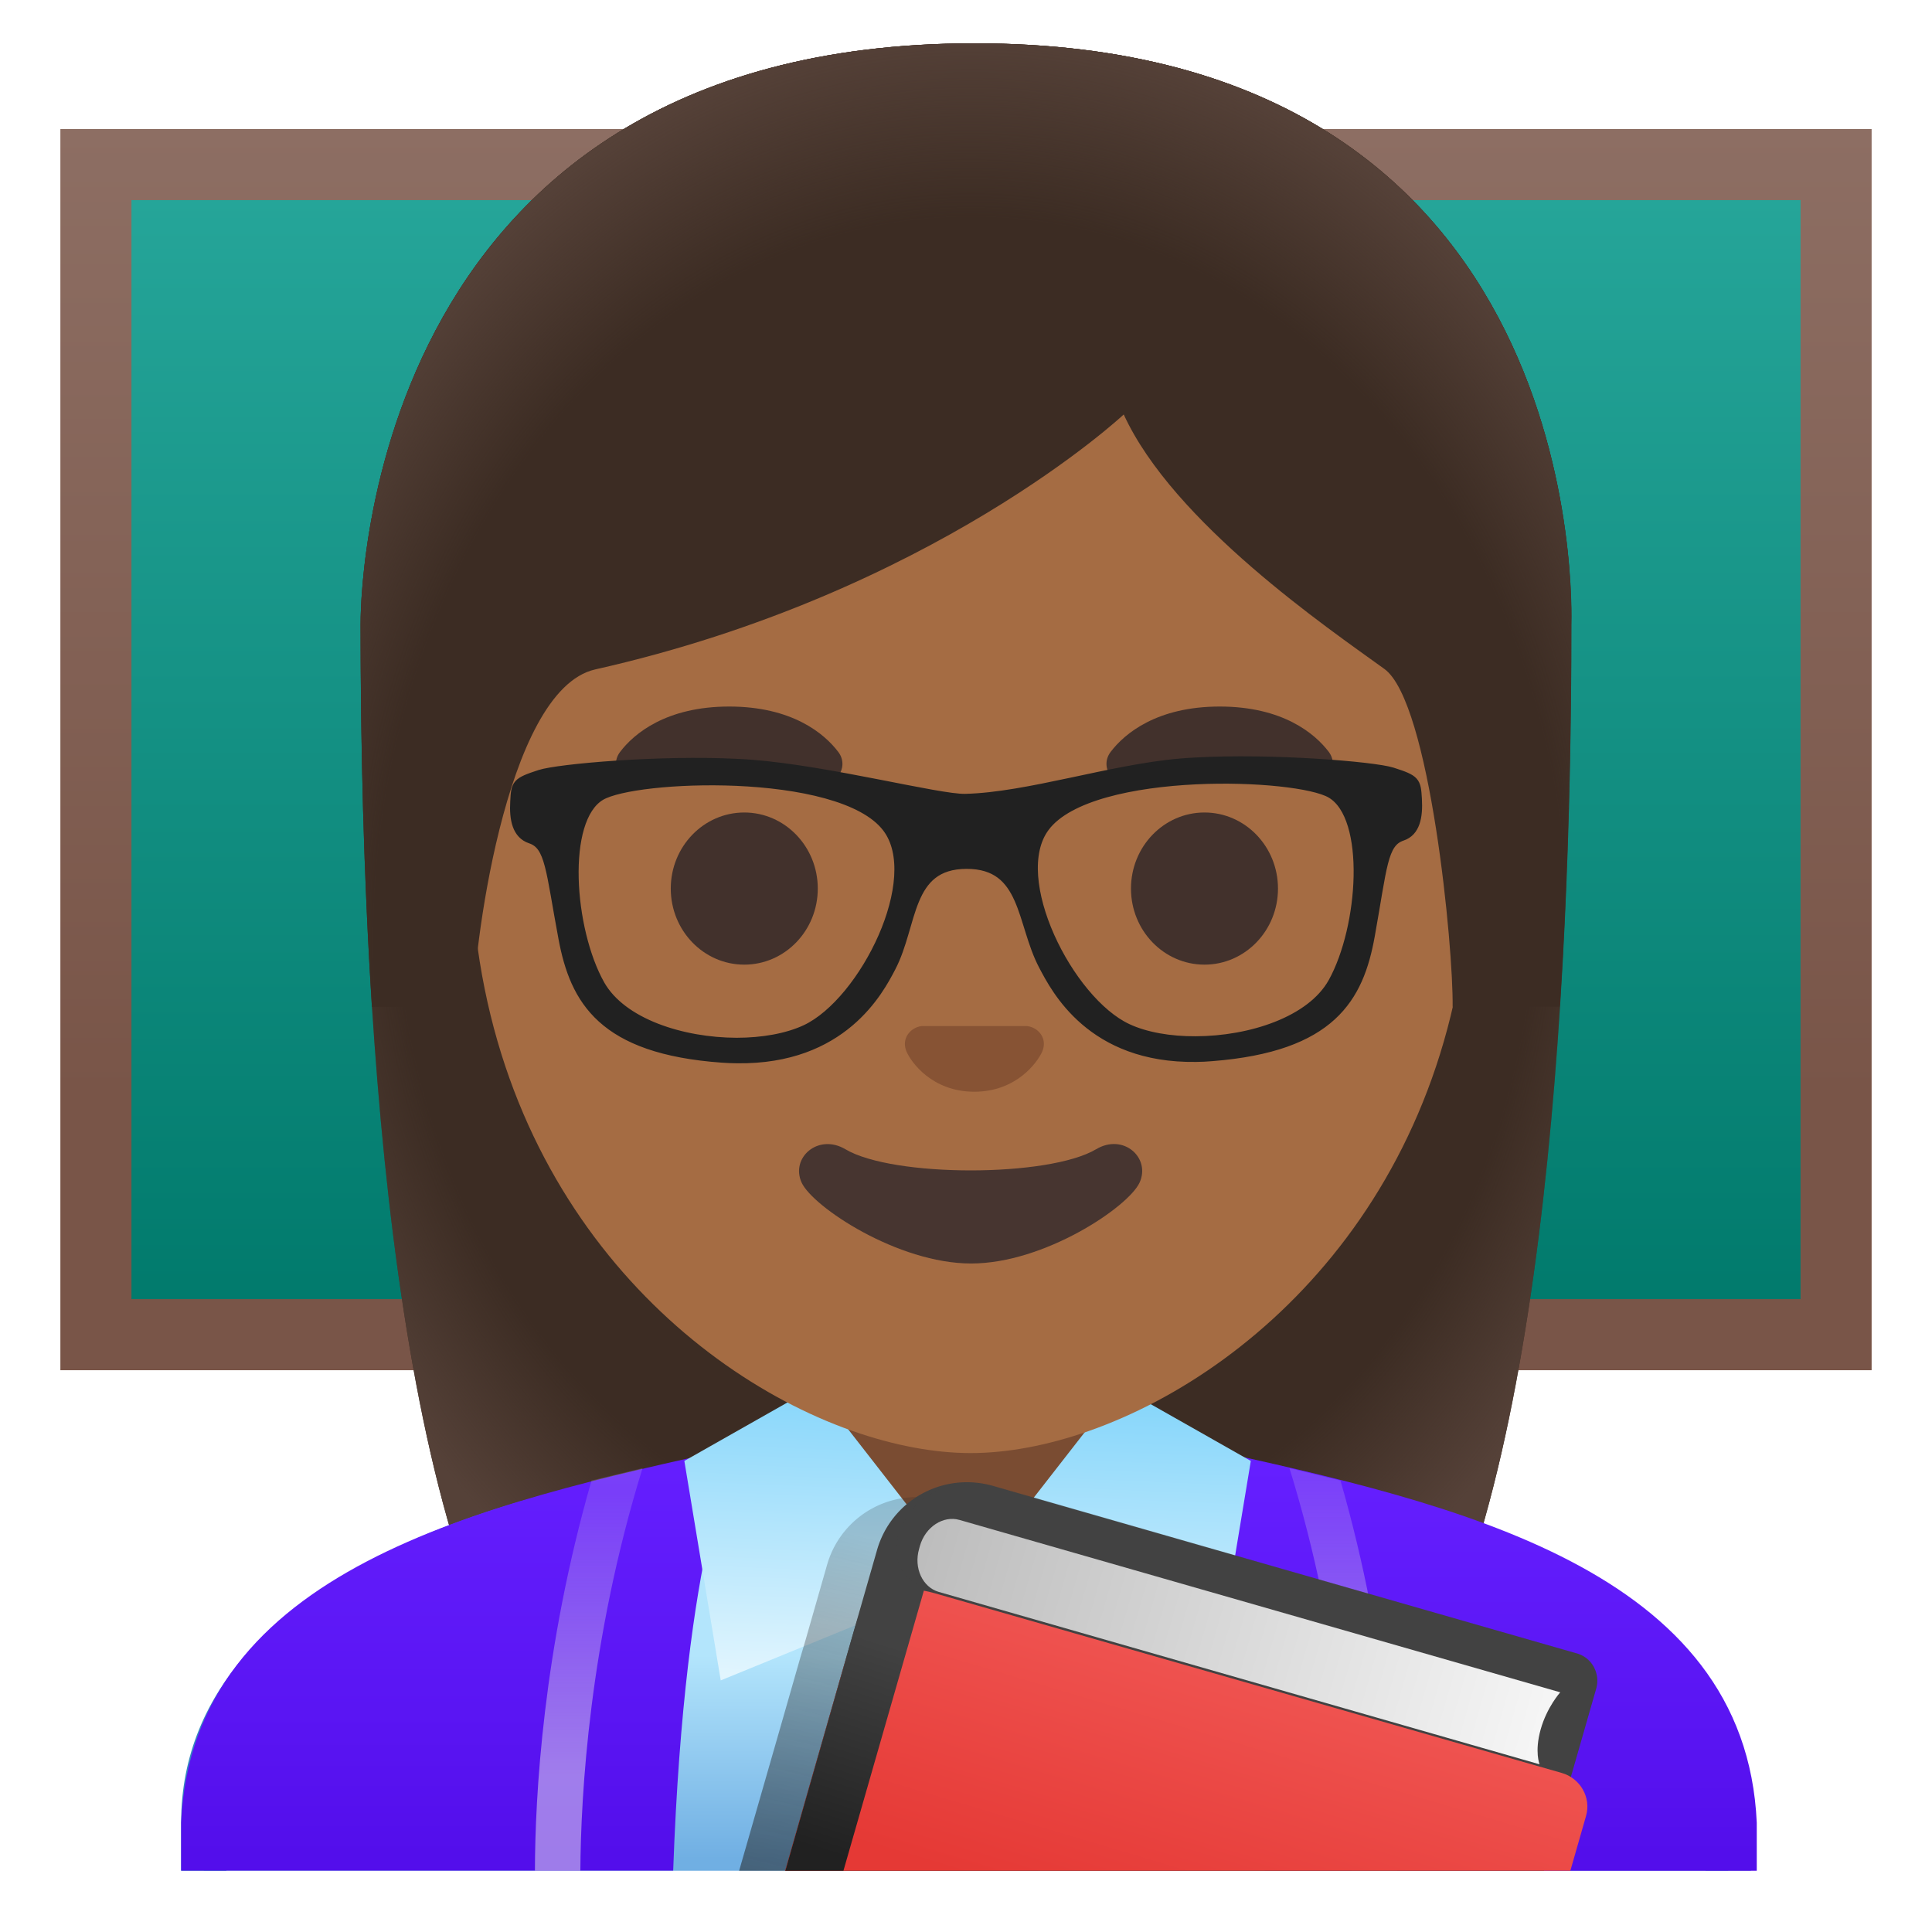 <?xml version="1.0" encoding="utf-8"?>
<!-- Generator: www.svgicons.com -->
<svg xmlns="http://www.w3.org/2000/svg" width="800" height="800" viewBox="0 0 128 128">
<linearGradient id="notoWomanTeacherMediumDarkSkinTone0" x1="63.999" x2="63.999" y1="116.605" y2="39.511" gradientTransform="matrix(1 0 0 -1 0 128)" gradientUnits="userSpaceOnUse"><stop offset="0" stop-color="#26A69A"/><stop offset="1" stop-color="#00796B"/></linearGradient><path fill="url(#notoWomanTeacherMediumDarkSkinTone0)" d="M6.36 10.9h115.29v77.52H6.36z"/><linearGradient id="notoWomanTeacherMediumDarkSkinTone1" x1="63.999" x2="63.999" y1="119.455" y2="37.224" gradientTransform="matrix(1 0 0 -1 0 128)" gradientUnits="userSpaceOnUse"><stop offset="0" stop-color="#8D6E63"/><stop offset=".779" stop-color="#795548"/></linearGradient><path fill="url(#notoWomanTeacherMediumDarkSkinTone1)" d="M119.29 13.26v72.81H8.71V13.26zM124 8.55H4v82.23h120z"/><path fill="#3C2C23" d="M64.57 2.87c-41.01 0-40.68 37.92-40.68 38.52c0 24.56 1.88 59.25 11.71 72.9c3.9 5.41 11.43 5.71 11.43 5.71l16.97-.02l16.97.02s7.54-.3 11.43-5.71c9.83-13.65 11.71-48.34 11.71-72.9c-.01-.6 1.47-38.52-39.54-38.52"/><radialGradient id="notoWomanTeacherMediumDarkSkinTone2" cx="64" cy="69.561" r="47.532" gradientTransform="matrix(1 0 0 -1.19 0 141.221)" gradientUnits="userSpaceOnUse"><stop offset=".794" stop-color="#554138" stop-opacity="0"/><stop offset="1" stop-color="#554138"/></radialGradient><path fill="url(#notoWomanTeacherMediumDarkSkinTone2)" d="M64.57 2.87c-41.01 0-40.68 37.92-40.68 38.52c0 24.56 1.88 59.25 11.71 72.9c3.9 5.41 11.43 5.71 11.43 5.71l16.97-.02l16.97.02s7.54-.3 11.43-5.71c9.83-13.65 11.71-48.34 11.71-72.9c-.01-.6 1.47-38.52-39.54-38.52"/><linearGradient id="notoWomanTeacherMediumDarkSkinTone3" x1="64" x2="64" y1="18.343" y2="4.85" gradientTransform="matrix(1 0 0 -1 0 128)" gradientUnits="userSpaceOnUse"><stop offset="0" stop-color="#B3E5FC"/><stop offset="1" stop-color="#70AFE3"/></linearGradient><path fill="url(#notoWomanTeacherMediumDarkSkinTone3)" d="M114.5 123.94v-3.18c0-15.47-25.34-23.56-50.36-23.56H64c-25.14.03-50.5 7.32-50.5 23.56v3.18z"/><path fill="#3488C1" d="M15 123.94v-3.18c0-15.2 24.61-22.03 49-22.06h.13c12.9 0 25.42 2.19 34.36 6c6.62 2.83 14.51 7.91 14.51 16.05v3.18h3v-3.18C116 104 89.74 95.7 64.13 95.7H64c-25.49.03-52 7.28-52 25.06v3.18z"/><linearGradient id="notoWomanTeacherMediumDarkSkinTone4" x1="30.39" x2="30.39" y1="32.297" y2="4.991" gradientTransform="matrix(1 0 0 -1 0 128)" gradientUnits="userSpaceOnUse"><stop offset="0" stop-color="#651FFF"/><stop offset=".705" stop-color="#5914F2"/><stop offset="1" stop-color="#530EEB"/></linearGradient><path fill="url(#notoWomanTeacherMediumDarkSkinTone4)" d="M12 120.75v3.18h32.6c.78-21.78 4.18-28.01 4.18-28.01C31.83 99.62 12.75 104 12 120.75"/><linearGradient id="notoWomanTeacherMediumDarkSkinTone5" x1="98" x2="98" y1="30.994" y2="5.033" gradientTransform="matrix(1 0 0 -1 0 128)" gradientUnits="userSpaceOnUse"><stop offset="0" stop-color="#651FFF"/><stop offset=".705" stop-color="#5914F2"/><stop offset="1" stop-color="#530EEB"/></linearGradient><path fill="url(#notoWomanTeacherMediumDarkSkinTone5)" d="M79.61 95.93s3.39 6.23 4.18 28.01h32.6v-3.18c-.75-16.76-19.83-21.14-36.78-24.83"/><linearGradient id="notoWomanTeacherMediumDarkSkinTone6" x1="39.001" x2="39.001" y1="29" y2="5.422" gradientTransform="matrix(1 0 0 -1 0 128)" gradientUnits="userSpaceOnUse"><stop offset="0" stop-color="#D1C4E9" stop-opacity=".2"/><stop offset=".785" stop-color="#D1C4E9" stop-opacity=".6"/></linearGradient><path fill="url(#notoWomanTeacherMediumDarkSkinTone6)" d="M38.45 123.94c.03-4.94.58-15.24 4.12-26.67l-3.38.82c-3.22 11.18-3.74 20.96-3.75 25.85z"/><linearGradient id="notoWomanTeacherMediumDarkSkinTone7" x1="997.477" x2="997.477" y1="30.237" y2="5.612" gradientTransform="rotate(180 543.238 64)" gradientUnits="userSpaceOnUse"><stop offset="0" stop-color="#D1C4E9" stop-opacity=".2"/><stop offset=".785" stop-color="#D1C4E9" stop-opacity=".6"/></linearGradient><path fill="url(#notoWomanTeacherMediumDarkSkinTone7)" d="M92.56 123.94c-.01-4.89-.53-14.67-3.75-25.85l-3.38-.82c3.54 11.43 4.09 21.73 4.12 26.67z"/><path fill="#7A4C32" d="M64 92.33h-9.08v9.98c0 4.51 3.7 8.17 8.26 8.17h1.65c4.56 0 8.26-3.66 8.26-8.17v-9.98z"/><linearGradient id="notoWomanTeacherMediumDarkSkinTone8" x1="54.339" x2="55.176" y1="16.875" y2="37.154" gradientTransform="matrix(1 0 0 -1 0 128)" gradientUnits="userSpaceOnUse"><stop offset="0" stop-color="#E1F5FE"/><stop offset="1" stop-color="#81D4FA"/></linearGradient><path fill="url(#notoWomanTeacherMediumDarkSkinTone8)" d="m54 91.88l9.98 12.81s.5-.38 0 0l-16.23 6.64l-2.41-14.54z"/><linearGradient id="notoWomanTeacherMediumDarkSkinTone9" x1="72.97" x2="73.807" y1="16.106" y2="36.385" gradientTransform="matrix(1 0 0 -1 0 128)" gradientUnits="userSpaceOnUse"><stop offset="0" stop-color="#E1F5FE"/><stop offset="1" stop-color="#81D4FA"/></linearGradient><path fill="url(#notoWomanTeacherMediumDarkSkinTone9)" d="m74.21 91.88l-9.98 12.81s-.5-.38 0 0l16.23 6.64l2.41-14.54z"/><linearGradient id="notoWomanTeacherMediumDarkSkinTonea" x1="79.15" x2="72.817" y1="21.117" y2="-5.55" gradientTransform="matrix(1 0 0 -1 0 128)" gradientUnits="userSpaceOnUse"><stop offset=".002" stop-color="#212121" stop-opacity=".2"/><stop offset="1" stop-color="#212121" stop-opacity=".6"/></linearGradient><path fill="url(#notoWomanTeacherMediumDarkSkinTonea)" d="m100.99 123.94l.76-2.65l.63-2.18l-.06-.02l.01-.05l-1.55-.44l1.64-5.72c.1-.35.09-.7 0-1.02c0-.01-.01-.03-.01-.04a.3.3 0 0 0-.04-.1c-.17-.54-.56-.97-1.09-1.13l-.15-.04h-.01l-3.75-1.08l-34.93-10.05c-.05-.01-.09-.01-.13-.03a6.177 6.177 0 0 0-7.51 4.27l-1.44 5.03c-.1.34-.21.71-.33 1.11l-1.32 4.61l-2.74 9.53z"/><path fill="#424242" d="m102.29 123.94l3.46-12.06c.29-1.01-.29-2.06-1.3-2.34l-38.69-11.1a6.19 6.19 0 0 0-7.65 4.24l-6.1 21.27z"/><linearGradient id="notoWomanTeacherMediumDarkSkinToneb" x1="81.888" x2="76.721" y1="17.259" y2="-.074" gradientTransform="matrix(1 0 0 -1 0 128)" gradientUnits="userSpaceOnUse"><stop offset="0" stop-color="#EF5350"/><stop offset="1" stop-color="#E53935"/></linearGradient><path fill="url(#notoWomanTeacherMediumDarkSkinToneb)" d="m104.04 123.94l1.04-3.63c.35-1.22-.38-2.5-1.62-2.85l-41.52-11.9c-4.53-1.3-5.32 2.35-6.59 6.78l-3.33 11.6z"/><path fill="#424242" d="M64.33 101.57c.18 0 .38.02.59.07l37.25 10.7l-.31 1.08c-11.79-3.29-34.29-9.62-38.94-11.16c.24-.33.71-.69 1.41-.69m0-3.33c-4.52 0-6.78 5.57-3.12 6.94c4.03 1.5 42.93 12.32 42.93 12.32l1.58-5.52c.31-1.06-.19-2.14-1.11-2.4L65.77 98.42c-.5-.12-.98-.18-1.44-.18" opacity=".2"/><linearGradient id="notoWomanTeacherMediumDarkSkinTonec" x1="-117.44" x2="-73.995" y1="-972.312" y2="-972.312" gradientTransform="matrix(.961 .276 -.319 1.112 -136.555 1216.41)" gradientUnits="userSpaceOnUse"><stop offset=".01" stop-color="#BDBDBD"/><stop offset=".987" stop-color="#F5F5F5"/></linearGradient><path fill="url(#notoWomanTeacherMediumDarkSkinTonec)" d="m103.37 112.12l-39.8-11.42c-1.08-.31-2.26.46-2.62 1.71l-.06.22c-.36 1.25.23 2.53 1.31 2.84l39.8 11.42s-.34-.83.07-2.3c.41-1.48 1.3-2.47 1.3-2.47"/><defs><path id="notoWomanTeacherMediumDarkSkinToned" d="m105.67 118.03l-44.5-12.66c-3.53-1-3.9.22-4.81 3.43l-4.34 15.18l51.97-.02z"/></defs><clipPath id="notoWomanTeacherMediumDarkSkinTonee"><use href="#notoWomanTeacherMediumDarkSkinToned"/></clipPath><linearGradient id="notoWomanTeacherMediumDarkSkinTonef" x1="52.555" x2="56.93" y1="5.954" y2="19.704" gradientTransform="matrix(1 0 0 -1 0 128)" gradientUnits="userSpaceOnUse"><stop offset="0" stop-color="#212121"/><stop offset="1" stop-color="#424242"/></linearGradient><path fill="url(#notoWomanTeacherMediumDarkSkinTonef)" d="m55.88 123.94l7.75-26.99l-6.43-1.85l-8.28 28.84z" clip-path="url(#notoWomanTeacherMediumDarkSkinTonee)"/><path fill="#A56C43" d="M64.31 16.04c-17.2 0-33.13 12.79-33.13 39.91c0 21.78 13.49 34.67 25.23 38.83c2.8.99 5.5 1.49 7.9 1.49c2.38 0 5.07-.49 7.85-1.47c11.76-4.14 25.28-17.03 25.28-38.84c0-27.13-15.93-39.92-33.13-39.92"/><path fill="#875334" d="M68.37 68.06c-.11-.04-.21-.07-.32-.08h-6.99c-.11.01-.21.04-.32.08c-.63.26-.98.91-.68 1.61c.3.7 1.69 2.66 4.49 2.66c2.8 0 4.19-1.96 4.5-2.66c.3-.7-.05-1.36-.68-1.61"/><g fill="#42312C"><ellipse cx="49.31" cy="58.87" rx="4.87" ry="5.04"/><ellipse cx="79.8" cy="58.87" rx="4.87" ry="5.04"/></g><path fill="#42312C" d="M55.54 49.82c-.93-1.23-3.07-3.01-7.23-3.01S42 48.6 41.08 49.82c-.41.54-.31 1.17-.02 1.55c.26.35 1.04.68 1.9.39s2.54-1.16 5.35-1.18c2.81.02 4.49.89 5.35 1.18c.86.29 1.64-.03 1.9-.39c.29-.38.39-1.01-.02-1.55m32.5 0c-.93-1.23-3.07-3.01-7.23-3.01s-6.31 1.79-7.23 3.01c-.41.54-.31 1.17-.02 1.55c.26.35 1.04.68 1.9.39s2.54-1.16 5.35-1.18c2.81.02 4.49.89 5.35 1.18c.86.29 1.64-.03 1.9-.39c.28-.38.38-1.01-.02-1.55"/><path fill="#473530" d="M72.62 76.14c-3.15 1.87-13.47 1.87-16.61 0c-1.81-1.07-3.65.57-2.9 2.21c.74 1.61 6.37 5.36 11.23 5.36s10.42-3.75 11.16-5.36c.75-1.64-1.07-3.29-2.88-2.21"/><path fill="#212121" stroke="#212121" stroke-miterlimit="10" stroke-width=".55" d="M93.93 52.93c-.07-1.19-.12-1.31-1.69-1.81c-1.23-.39-7.95-.94-13.01-.66c-.36.02-.71.04-1.04.07c-4.59.39-10.1 2.24-14.24 2.34c-1.76.04-9.01-1.86-14.14-2.26c-.33-.02-.66-.05-1-.06c-5.07-.26-11.82.33-13.05.73c-1.57.51-1.62.63-1.68 1.82c-.07 1.18.13 2.2 1.06 2.51c1.27.42 1.28 2 2.13 6.54c.77 4.14 2.62 7.41 10.57 7.98c.34.02.66.04.98.04c7.03.1 9.45-4.53 10.25-6.07c1.49-2.86 1.02-6.8 4.96-6.81c3.93-.01 3.56 3.86 5.07 6.71c.81 1.53 3.17 6.18 10.14 6.08c.34 0 .69-.02 1.05-.05c7.94-.62 9.78-3.9 10.52-8.04c.82-4.55.83-6.14 2.09-6.56c.91-.3 1.1-1.31 1.03-2.5zM53.37 68.17c-1.22.57-2.85.86-4.57.86c-3.59-.01-7.57-1.27-9.01-3.81c-2.04-3.62-2.57-10.94.03-12.47c1.14-.67 4.99-1.13 8.97-.96c4.13.18 8.4 1.04 9.94 3.06c2.56 3.33-1.5 11.5-5.36 13.32zm34.9-3.1c-1.43 2.56-5.44 3.85-9.05 3.86c-1.7.01-3.31-.27-4.51-.83c-3.87-1.8-7.97-9.94-5.45-13.29c1.53-2.04 5.82-2.92 9.96-3.12c3.97-.19 7.81.25 8.94.91c2.62 1.52 2.13 8.84.11 12.47z"/><path fill="#3C2C23" d="M64.57 2.87c-41.01 0-40.68 37.92-40.68 38.52c0 7.76.19 16.53.75 25.32l6.72-.02c-.06-2.92 1.99-20.97 8.08-22.34c22.36-5.03 35.01-16.89 35.01-16.89c3.29 7.18 13.58 14.19 17.27 16.86c3.03 2.19 4.58 18.55 4.52 22.38h7.09c0-.05.02-.1.02-.16c.56-8.75.74-17.46.74-25.17c.01-.58 1.49-38.5-39.52-38.5"/><radialGradient id="notoWomanTeacherMediumDarkSkinToneg" cx="64.333" cy="65.537" r="49.788" gradientTransform="matrix(1 0 0 -1.214 0 141.995)" gradientUnits="userSpaceOnUse"><stop offset=".794" stop-color="#554138" stop-opacity="0"/><stop offset="1" stop-color="#554138"/></radialGradient><path fill="url(#notoWomanTeacherMediumDarkSkinToneg)" d="M64.57 2.87c-41.01 0-40.68 37.92-40.68 38.52c0 7.76.19 16.53.75 25.32l6.72-.02c-.06-2.92 1.99-20.97 8.08-22.34c22.36-5.03 35.01-16.89 35.01-16.89c3.29 7.18 13.58 14.19 17.27 16.86c3.03 2.19 4.58 18.55 4.52 22.38h7.09c0-.05.02-.1.02-.16c.56-8.75.74-17.46.74-25.17c.01-.58 1.49-38.5-39.52-38.5"/>
</svg>
